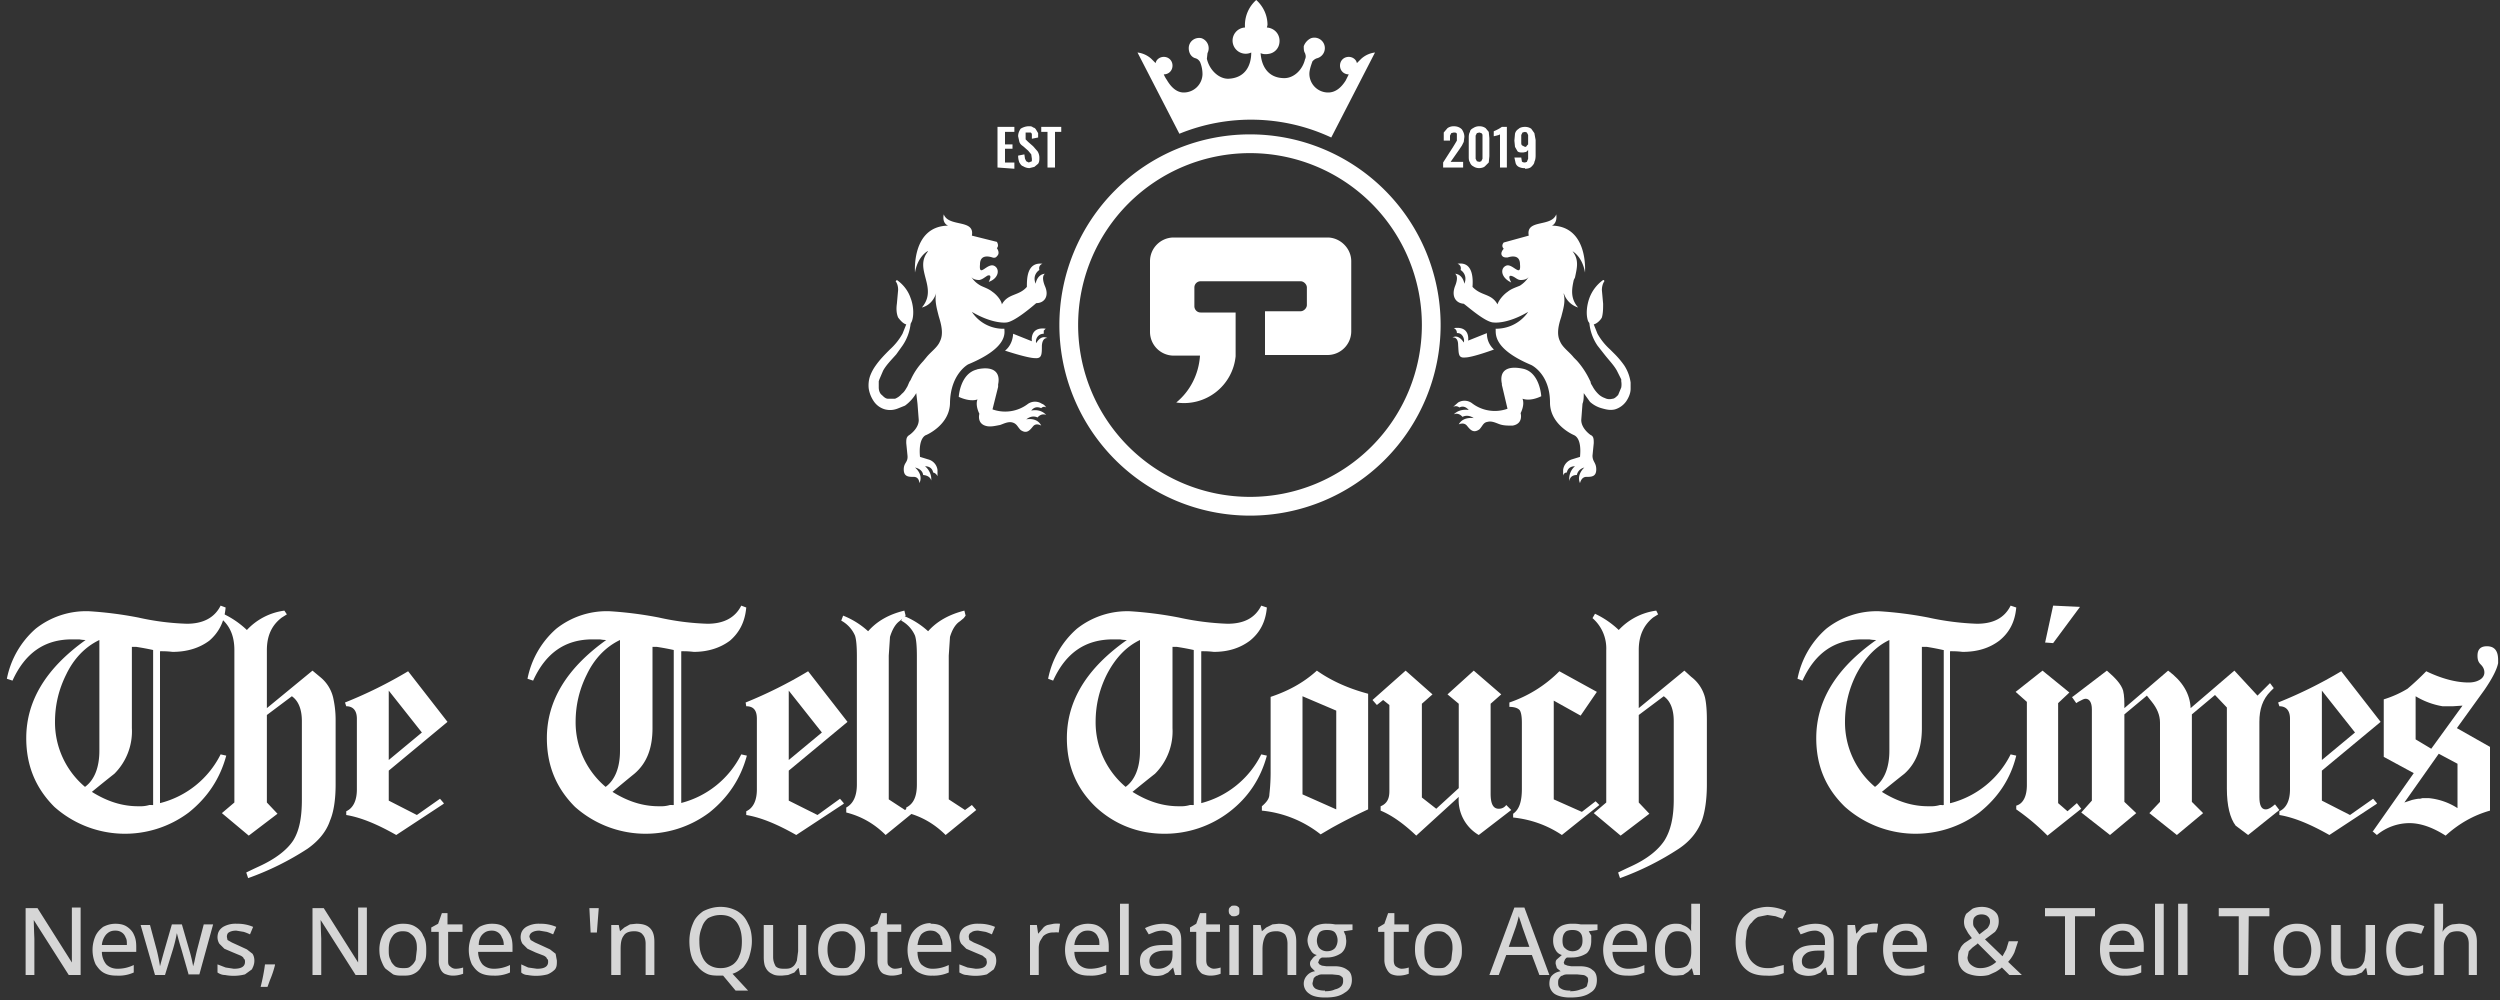 <svg xmlns="http://www.w3.org/2000/svg" viewBox="0 0 400 160">
  <rect x="0" y="0" width="400" height="160" fill="#333333" stroke="none"/>
  <g fill="#FFF" fill-rule="evenodd">
    <path fill-rule="nonzero" d="M200 21.5a30.5 30.5 0 1 1 0 61 30.5 30.5 0 0 1 0-61Zm0 3a27.5 27.5 0 1 0 0 55 27.5 27.5 0 0 0 0-55Z"/>
    <path d="M151 34.3c.8 2.1 5 .7 4.5 3.4l4 1s.4.6 0 1c0 0 .6.8 0 1.3-.1.2-.4.3-.7.2-.6-.2-2-.5-2 1.1-.2 2.2 1.1-.2 2.2.2 1 .4.9 2-.8 2.6 0 0 .7-1.3-.2-1-.5.3-.8.6-1.3.7-.5 0-1-.1-1.3-.5.4.6.8 1 1.5 1.4.6.3 1.3.5 1.9 1 .6.4 1.4 1.3 1.5 2 1-1.8 2.7-1.3 4-2.8 0-1.3 0-4 2.5-3.7 0 0-.7.2-.5 1 0 0-1.2.7-.6 2.2 0 0 .2-1.5 1.5-1.6 0 0-.7.3 0 2 .7 1.6-.1 2.7-1.4 2.7-.7.6-3.5 3-4.8 3.1 0 0-2.1.3-5.5-1.7a6 6 0 0 0 5.2 2.7c0 .6.7 3-5.8 5.7 0 0-2.8 1.5-2.9 6.1 0 3.6-3.8 5.2-3.8 5.2s-1.3.3-1 3.5l1.3.4a2 2 0 0 1 1.5 1.7v1s-.2-.5-.7-.6c0 0-.1-1-1.3-1 0 0 1.1.8 1 2.3 0 0-.1-.8-1.3-.9 0 0 0-.9-1.3-1.2 0 0 1.4 1.1.7 2.5 0 0 0-1-.9-1-.8 0-1.6 0-1.6-1.2 0-1.1.7-1.1.6-2.2l-.2-2c0-.6 0-1 .5-1.3 0 0 1.5-1 1.5-2.4l-.2-2.6-.2-1.7a6.5 6.5 0 0 1-1.8 2l-1 .4c-.7.3-1.4.4-2.2.2a3.2 3.2 0 0 1-1.8-1.3 5 5 0 0 1-.8-2 4.6 4.6 0 0 1 .2-2 7 7 0 0 1 .9-1.7c.7-1 1.5-1.8 2.3-2.6a10 10 0 0 0 2-2.5l.6-1.5c-.5-.1-1-.7-1.3-1.1-.3-.7-.3-1.5-.2-2.2l.2-2.2c0-.5-.1-1-.4-1.4l.2-.2c1 .7 1.8 1.7 2.2 2.9.4 1 .6 2.6.2 3.7l-.2.4a7.7 7.7 0 0 1-1.3 3.5l-1 1.4c-.8.9-1.6 1.7-2.1 2.6l-.6 1.4-.1.3v1c0 .5.2 1 .5 1.2.3.3.6.6 1 .6h1.1a2.8 2.8 0 0 0 1.1-.8c.4-.3.6-.7.9-1.2l.3-.7.2-.3a10.6 10.6 0 0 1 2-3l.5-.6c.7-.9 1.8-1.6 2.2-2.6.6-1.2.2-2.7-.2-4-.3-1.2-.7-2.5-.4-3.8-.1.5-.7 2-2.3 2.4 2.7-3.2-1.4-6.1 1-9h-.1c-.2.1-1.6 1-2 3.4 0 0-.6-7.4 5.3-7.5 0 0-1-.3-.7-1.8Zm5.3 24.8c2.7-.6 3.8.5 3.4 2.4v.4l-.1.4-.8 3.2a6 6 0 0 0 5.7-.9 2 2 0 0 1 2.2 0c.3.1.5.3.7.6 0 0-.4-.3-.8.1-.3-.1-1-.4-1.6.4 0 0 1.4-.4 2.4.7 0 0-.7-.4-1.4.4 0 0-.8-.5-1.8.3 0 0 1.7-.4 2.4 1 0 0-.8-.5-1.3.1s-1 1.3-2 .6c-.5-.5-.6-1-1.3-1.2-.7-.2-1.4.2-2 .4-.6.1-1.3.3-2 .2-1.8-.3-1.3-2-1.3-2s-.7-1.3-.3-2.3c0 0-1 .5-3-.4 0 0 .2-3.8 3-4.4Zm11-6.5-.3.3v.5c-1 0-1.4 1-1.2 1.5 0 0 .7-1.4 1.8-.8 0 0-.8-.2-.9 1.2 0 1.4 0 2.1-1.1 2-1.2 0-4.8-1.2-4.8-1.2s1.2-.8 1.3-2.7l3 1.2s-.4-2.4 2.3-2ZM249 34.3c.2 1.5-.7 1.8-.7 1.8 5.9.1 5.3 7.5 5.3 7.5-.4-2.4-1.8-3.3-2-3.4 1.1 1.4.7 2.7.4 4.2l-.2.4c-.3 1.4-.6 2.9.7 4.4a3.5 3.5 0 0 1-2.3-2.3v.2c.3 1.2-.1 2.4-.4 3.6-.4 1.2-.8 2.7-.2 3.9.4 1 1.5 1.7 2.2 2.6l.5.5a13 13 0 0 1 2 3l.2.4c0 .3.2.5.3.7a5 5 0 0 0 1.1 1.4 3 3 0 0 0 .9.5c.4.2.8.2 1.2.1.3 0 .6-.3.9-.6l.5-1.2a3 3 0 0 0 0-1v-.3l-.7-1.4c-.5-.9-1.3-1.7-2-2.6l-1.1-1.4a7.7 7.7 0 0 1-1.3-3.6l-.2-.3c-.4-1.1-.2-2.6.2-3.7a6.2 6.2 0 0 1 2.2-2.9s.2 0 .2.2c-.3.4-.4 1-.4 1.4l.2 2.2c0 .7 0 1.5-.2 2.2-.2.4-.8 1-1.3 1.1l.6 1.5a10 10 0 0 0 2 2.5l.6.6a14 14 0 0 1 1.7 2 6.7 6.7 0 0 1 1 2.7v1c0 .7-.3 1.4-.7 2a3.4 3.4 0 0 1-1.8 1.3c-.8.2-1.5 0-2.2-.2a4.6 4.6 0 0 1-1.8-1l-1-1.4c0 .6 0 1.2-.2 1.7l-.2 2.6c0 1.4 1.5 2.4 1.5 2.4.5.2.5.7.5 1.3l-.2 2c0 1 .6 1.1.6 2.2 0 1.2-.8 1.2-1.6 1.2s-1 1-1 1c-.6-1.4.7-2.5.7-2.5-1.1.3-1.2 1.2-1.2 1.2-1.2 0-1.2 1-1.2 1-.2-1.6.9-2.4.9-2.4-1.2 0-1.3 1-1.3 1-.5 0-.6.5-.6.5v-.9a2 2 0 0 1 1.4-1.7l1.3-.4c.3-3-.8-3.4-1-3.5 0 0-3.8-1.6-3.8-5.2 0-4.6-3-6-3-6-6.4-2.7-5.6-5.2-5.7-5.8 3.6 0 5.2-2.7 5.2-2.7-3.4 2-5.5 1.7-5.5 1.7-1.3 0-4.1-2.5-4.8-3-1.3-.1-2-1.2-1.4-2.8.7-1.7 0-2 0-2 1.3.1 1.5 1.6 1.5 1.6.6-1.5-.6-2.2-.6-2.2.2-.8-.5-1-.5-1 2.5-.4 2.5 2.4 2.4 3.7 1.4 1.5 3 1 4 2.8.2-.7 1-1.6 1.6-2 .6-.5 1.3-.7 2-1 .6-.4 1-.8 1.4-1.4-.3.4-.8.5-1.3.5s-.8-.4-1.3-.6c-1-.4-.2 1-.2 1-1.7-.8-1.8-2.3-.8-2.7 1-.4 2.4 2 2.2-.2 0-1.6-1.4-1.3-2-1.1-.3 0-.6 0-.8-.2-.5-.5.2-1.2.2-1.2-.5-.5 0-1 0-1l4-1.1c-.5-2.7 3.6-1.3 4.4-3.4ZM243.7 59c2.7.6 2.9 4.4 2.9 4.4-1.9.9-2.9.4-3 .4.4 1-.3 2.3-.3 2.3s.5 1.7-1.3 2c-.7 0-1.4 0-2-.2-.6-.2-1.3-.6-2-.4-.7.1-.8.7-1.3 1.2-1 .7-1.5 0-2-.6s-1.3-.2-1.3-.2c.7-1.3 2.4-1 2.4-1-1-.7-1.8-.2-1.8-.2-.7-.8-1.4-.4-1.4-.4 1-1 2.4-.7 2.4-.7-.7-.8-1.3-.5-1.5-.4-.5-.4-1-.1-1-.1l.8-.7a2 2 0 0 1 2.2.1 6 6 0 0 0 5.7.9l-.8-3.4-.1-.4v-.2c-.4-1.9.6-3 3.4-2.4Zm-8.8-4.5 3-1.2c0 1.5.8 2.3 1.1 2.6h.1s-3.5 1.3-4.7 1.3c-1.1.1-1-.6-1.1-2 0-1.4-.9-1.2-.9-1.2 1-.6 1.8.8 1.8.8.2-.5-.2-1.6-1.1-1.5a.8.8 0 0 0-.5-.8c2.7-.4 2.3 2 2.3 2Z"/>
    <path fill-rule="nonzero" d="M197.7 57a8.3 8.3 0 0 1-9.5 7.4c2.2-1.8 3.6-4.5 3.8-7.5h-4.2a3.8 3.8 0 0 1-3.8-3.8V41.8c0-2.1 1.7-3.8 3.8-3.8h24.6c2 0 3.8 1.7 3.8 3.8V53c0 2.1-1.7 3.8-3.8 3.8h-10v-7h5.7c.5 0 1-.5 1-1V46c0-.5-.5-1-1-1h-16a1 1 0 0 0-1 1v3c0 .5.4 1 1 1h5.6v7Z"/>
    <path d="m213 22 7-13.6a4 4 0 0 0-2.2 1l-.7.7c-.1-.6-.7-1-1.3-1-.8 0-1.4.6-1.4 1.4 0 .8.6 1.4 1.4 1.4l-.5 1c-.7 1.1-1.6 1.9-2.8 1.9a3 3 0 0 1-3-3c0-.5.2-1.2.5-2 .2-.2.4-.4.8-.5a1.6 1.6 0 0 0-1-3.2c-.5.2-1 .7-1.2 1.3 0 .4 0 .8.2 1.1.1.3.2.6 0 1-.4 1.7-1.8 3-3.3 3-2.8 0-3.7-2.2-3.8-4 .4.2.9.2 1.4.1a2 2 0 0 0 1.6-1.7c.2-1.3-.7-2.4-2-2.5l.1-.4c0-1.6-.7-3-1.8-4a5.4 5.4 0 0 0-1.8 4.4 2.1 2.1 0 1 0 1 4c0 2-.9 4.1-3.7 4.2-1.5 0-3-1.4-3.4-3.2l.1-.9a1.7 1.7 0 0 0-1-2.4c-1.1-.2-2 .6-2 1.6 0 .8.4 1.4 1 1.6.4.1.6.3.8.6.3.7.4 1.4.4 2a3 3 0 0 1-3 2.9c-1.1 0-2-.8-2.7-2a5 5 0 0 1-.5-.9c.8 0 1.4-.6 1.4-1.4 0-.8-.6-1.4-1.4-1.4-.6 0-1.2.4-1.3 1l-.7-.7a4 4 0 0 0-2.2-1l6.7 13a30.3 30.3 0 0 1 24.3.6"/>
    <path fill-rule="nonzero" d="M159.6 26.8v-6.5h2.7v.8h-1.5v2h1.2v.7h-1.2V26h1.5v1zm5.1.1a2 2 0 0 1-1-.3c-.3-.1-.4-.3-.6-.6a3 3 0 0 1-.2-1.1l1-.2.1.7.2.4.4.2.5-.2v-.4l-.1-.7-.5-.6-.8-.7c-.3-.2-.5-.4-.6-.7l-.2-.9c0-.5.2-.9.4-1.2.3-.2.8-.4 1.3-.4.3 0 .5 0 .7.2.2 0 .4.2.5.4l.3.5v.7l-1 .2v-.6c0-.1 0-.3-.2-.4h-.8v1.1l.4.4.8.7.7.8c.2.3.3.7.3 1 0 .4 0 .7-.2 1l-.6.5-.8.2Zm2.9-.1v-5.7h-1v-.8h3.2v.8h-1v5.7zm63.3 0V26l1.6-2.5a37.3 37.3 0 0 0 .6-1v-1.1c-.1-.2-.3-.2-.5-.2l-.4.1-.2.4v.8h-1v-1.3l.6-.7c.3-.2.6-.3 1-.3.6 0 1 .2 1.3.5.2.3.4.7.4 1.2l-.1.8-.3.6-.4.6-1.4 2h2v.9H231Zm5.8.1c-.4 0-.7-.1-1-.3a1 1 0 0 1-.5-.6c-.2-.3-.2-.6-.2-1v-2.9c0-.3 0-.7.2-1 0-.3.3-.5.5-.6.3-.2.6-.3 1-.3s.7.1 1 .3l.5.6.1 1V25l-.1 1-.6.6c-.2.2-.6.3-1 .3Zm0-1 .3-.1.2-.4v-3.7c0-.1 0-.3-.2-.4l-.3-.1-.4.1-.2.4v3.7l.2.4.4.1Zm3.3.9v-5.3l-.2.1a9.1 9.1 0 0 1-.8.2V21a6.7 6.7 0 0 0 1-.5l.3-.2h.8v6.5h-1Zm4 .1a2 2 0 0 1-1-.2 1 1 0 0 1-.5-.6l-.2-.9h1.1l.1.6c0 .1.2.2.5.2l.3-.1.2-.5V24l-.3.3-.5.1c-.4 0-.7 0-.9-.2l-.4-.7-.1-1 .1-1.1c.1-.4.3-.6.6-.8.2-.2.6-.3 1-.3s.7.1 1 .3l.5.7.2 1.1v2.3c0 .4 0 .8-.2 1.2 0 .3-.3.6-.5.8-.2.2-.6.3-1 .3Zm0-3.4c.1 0 .2 0 .3-.2l.2-.2v-1.5l-.2-.4-.3-.1-.4.1-.2.4v1.2c0 .2 0 .4.2.5l.4.2Z"/>
    <g fill-rule="nonzero">
      <path d="M25.6 128.5v-24.3a14.4 14.4 0 0 1 2 .1c2.3 0 4.3-.6 5.9-1.8 1.5-1.3 2.4-3 2.6-5.3l-.8-.3c-1 2-2.9 2.9-5.4 2.9a41 41 0 0 1-7.8-1 61.2 61.2 0 0 0-7.8-1 13 13 0 0 0-8.6 2.8 14.3 14.3 0 0 0-4.6 8l.9.3c2-4.4 5.1-6.6 9.5-6.6h1.2a5.2 5.2 0 0 0 1 .1c-6.3 4.5-9.5 9.7-9.5 15.7 0 4.4 1.5 8 4.5 11a17 17 0 0 0 21.5.9c3-2.4 5-5.4 6-9.1l-.9-.2a14.9 14.9 0 0 1-9.7 7.8ZM24.5 104v24.8a1 1 0 0 1-.3 0h-.3a5 5 0 0 1-1.2.2h-.6c-2.6 0-5-.8-7.4-2.3a211.1 211.1 0 0 1 3.6-2.9 9.6 9.6 0 0 0 2.8-7.3v-13h.7a43.3 43.3 0 0 1 2.7.5Zm-8.6-1.6v17.7c0 2.7-.8 4.7-2.3 5.8a13.5 13.5 0 0 1-4.8-10.4c0-2.7.6-5.2 1.8-7.6 1.2-2.5 3-4.4 5.3-5.5Z"/>
      <path d="m39.8 133.7 4.6-3.5-1.7-1.8v-14l4-3c1 .7 1.6 2 1.6 4v12.5c0 2.9-.4 5-1.4 6.6-1 1.5-2.8 2.9-5.4 4.1a77.4 77.4 0 0 0-2.1 1l.3.9a45 45 0 0 0 9.5-4.7c1.7-1.2 3-2.7 3.6-4.5.6-1.4.9-3.4.9-5.8v-10.3c0-1.5-.2-2.7-.4-3.6a6 6 0 0 0-2.1-3.3l-1.2-1-7.3 6V104c0-2.3.8-4 2.4-5.2l.8-.5-.4-.6a10 10 0 0 0-6 3.1 14.3 14.3 0 0 0-3.8-2.6l-.4.7c1.5 1.2 2.2 2.9 2.2 5.1v24.4l-2 1.7 4.3 3.6Zm31.2-5.2-.6-.7-3.7 2.6-4.5-2.3v-4.8l9.4-7.8-6.3-8.1a71.1 71.1 0 0 1-10.1 5l.2.6c1.1 0 1.7.7 1.7 2v11.3c0 1.8-.6 3-1.7 3.5v.6c2.4.4 5 1.5 8 3.2l7.6-5Zm-8.8-7v-11l5.3 6.7-5.3 4.4Zm46.8 7v-24.3a14.4 14.4 0 0 1 2 .1c2.2 0 4.2-.6 5.8-1.8 1.5-1.3 2.4-3 2.6-5.3l-.8-.3c-1 2-2.9 2.9-5.4 2.9a41 41 0 0 1-7.8-1 61.2 61.2 0 0 0-7.8-1 13 13 0 0 0-8.6 2.8 14.3 14.3 0 0 0-4.6 8l.9.3c2-4.4 5.1-6.6 9.5-6.6H96a5.2 5.2 0 0 0 1 .1c-6.3 4.5-9.5 9.7-9.5 15.7 0 4.4 1.5 8 4.5 11a17 17 0 0 0 21.5.9c3-2.4 5-5.4 6-9.1l-.9-.2a14.9 14.9 0 0 1-9.7 7.8Zm-1.2-24.5v24.8a1 1 0 0 1-.3 0h-.3a5 5 0 0 1-1.2.2h-.6c-2.6 0-5-.8-7.4-2.3a211.1 211.1 0 0 1 3.5-2.9c2-1.7 2.9-4.1 2.9-7.3v-13h.7a43.3 43.3 0 0 1 2.7.5Zm-8.6-1.6v17.7c0 2.7-.8 4.7-2.3 5.8a13.5 13.5 0 0 1-4.8-10.4c0-2.7.6-5.2 1.8-7.6 1.2-2.5 3-4.4 5.3-5.5Z"/>
      <path d="m135 128.5-.6-.7-3.6 2.6-4.6-2.3v-4.8l9.4-7.8-6.3-8.1a71.1 71.1 0 0 1-10 5l.1.6c1.2 0 1.7.7 1.7 2v11.3c0 1.8-.6 3-1.7 3.5v.6c2.4.4 5 1.5 8 3.2l7.6-5Zm-8.8-7v-11l5.3 6.7-5.3 4.4Z"/>
      <path d="m146.6 129.6-.7-.8-1.1.8-2.6-1.7v-23l.2-3c.3-1 .8-2 1.5-2.5l.6-.5.4-.4-.2-.8c-2.5.6-4.4 1.7-5.8 3.3a13 13 0 0 0-4-2.5l-.3.8a5 5 0 0 1 2.2 2.4c.2.6.3 1.7.3 3.3v20.5c0 1.9-.6 3.1-1.7 3.7v.8c2.4.6 4.5 1.8 6.3 3.6l4.9-4Z"/>
      <path d="m156.2 129.6-.7-.8-1.1.8-2.6-1.7v-23l.2-3c.3-1 .8-2 1.6-2.5l.6-.5.3-.4-.2-.8c-2.4.6-4.4 1.7-5.8 3.3a13 13 0 0 0-4-2.5l-.3.8a5 5 0 0 1 2.2 2.4c.2.6.3 1.7.3 3.3v20.5c0 1.9-.5 3.1-1.7 3.7v.8c2.4.6 4.5 1.8 6.3 3.6l4.9-4Zm36-1.1v-24.3a14.4 14.4 0 0 1 2 .1c2.3 0 4.2-.6 5.8-1.8 1.6-1.3 2.5-3 2.7-5.3l-.9-.3c-1 2-2.8 2.9-5.4 2.9a43 43 0 0 1-7.8-1 61.2 61.2 0 0 0-7.8-1 13 13 0 0 0-8.5 2.8 14.3 14.3 0 0 0-4.6 8l.8.3c2-4.4 5.1-6.6 9.6-6.6h1.1a5.2 5.2 0 0 0 1.1.1c-6.4 4.5-9.6 9.7-9.6 15.7 0 4.4 1.5 8 4.6 11 3 2.8 6.8 4.3 11 4.3a17 17 0 0 0 10.4-3.5c3-2.3 5-5.3 6-9l-.9-.2a14.9 14.9 0 0 1-9.6 7.8ZM191 104v24.8a1 1 0 0 1-.3 0h-.3a5 5 0 0 1-1.2.2h-.6c-2.6 0-5-.8-7.4-2.3a211.1 211.1 0 0 1 3.6-2.9 9.6 9.6 0 0 0 2.8-7.3v-13h.7a43.3 43.3 0 0 1 2.7.5Zm-8.6-1.6v17.7c0 2.7-.8 4.7-2.3 5.8a13.5 13.5 0 0 1-4.8-10.4c0-2.7.6-5.2 1.8-7.6 1.3-2.5 3-4.4 5.3-5.5Z"/>
      <path d="M218.9 129.6V111c-3-.8-5.8-2-8.2-3.7-2.2 2-4.7 3.3-7.4 4.2v11.8a31.1 31.1 0 0 1-.2 3.8c0 .7-.5 1.3-1.2 1.9v.7a18 18 0 0 1 9.4 3.8l1.7-1a90.1 90.1 0 0 1 5.9-3Zm-10.5-18.2 5.4 2.3v15.8l-5.4-2.4v-15.7Zm11.2.6.7.8 1-.8 1 .8v13.8c0 1.2-.4 2-1.4 2.4v.7c1.7.7 3.6 2 5.7 4l6.8-6.2a6.5 6.5 0 0 0 3.2 6.1l5.2-4-.8-.8c-.3.4-.7.6-1.2.6-.9 0-1.3-.8-1.3-2.4v-14.4l1.7-1.5-4.4-3.8-4.2 3.8 1.8 1.5v13.5l-3.6 3.3-2.3-1.8v-15l1.7-1.5-4.3-3.8-5.3 4.7Zm36.3 16.8-.6-.6-2.2 1.7-4.5-2v-15.8l4.3 2.4 2.6-3.8-6-3.3a20.6 20.6 0 0 1-8 5v.7c1 0 1.5.3 1.7.6.2.4.3 1 .3 2v10.5c0 2-.4 3.3-1.4 4v.6c2.8.3 5.4 1.2 7.8 2.8l6-4.8Z"/>
      <path d="m259.3 133.7 4.6-3.5-1.7-1.8v-14l4-3c1 .7 1.6 2 1.6 4v12.5c0 2.9-.5 5-1.5 6.6-1 1.5-2.7 2.9-5.3 4.1a77.4 77.4 0 0 0-2.1 1l.3.9a45 45 0 0 0 9.4-4.7c1.8-1.2 3-2.7 3.7-4.5.5-1.4.8-3.4.8-5.8v-10.3c0-1.5-.1-2.7-.3-3.6a6 6 0 0 0-2.2-3.3l-1.1-1-7.3 6V104c0-2.3.8-4 2.3-5.2l.8-.5-.3-.6a10 10 0 0 0-6 3.1 14.3 14.3 0 0 0-3.8-2.6l-.4.7a6.4 6.4 0 0 1 2.2 5.1v24.4l-2 1.7 4.3 3.6Zm52.7-5.2v-24.3a14.4 14.4 0 0 1 2 .1c2.4 0 4.3-.6 5.9-1.8 1.6-1.3 2.5-3 2.7-5.3l-.9-.3c-1 2-2.8 2.9-5.4 2.9a43 43 0 0 1-7.8-1 61.2 61.2 0 0 0-7.8-1 13 13 0 0 0-8.5 2.8 14.3 14.3 0 0 0-4.6 8l.8.3c2-4.4 5.1-6.6 9.6-6.6h1.1a5.2 5.2 0 0 0 1.1.1c-6.4 4.5-9.6 9.7-9.6 15.7 0 4.4 1.5 8 4.6 11a17 17 0 0 0 21.5.9c3-2.4 5-5.4 5.9-9.1l-.9-.2a14.9 14.9 0 0 1-9.6 7.8Zm-1-24.5v24.8a1 1 0 0 1-.4 0h-.2a5 5 0 0 1-1.2.2h-.7c-2.6 0-5-.8-7.4-2.3a211.1 211.1 0 0 1 3.6-2.9c1.9-1.7 2.8-4.1 2.8-7.3v-13h.8a43.3 43.3 0 0 1 2.6.5Zm-8.7-1.6v17.7c0 2.7-.8 4.7-2.3 5.8a13.5 13.5 0 0 1-4.8-10.4c0-2.7.6-5.2 1.8-7.6 1.3-2.5 3-4.4 5.3-5.5Z"/>
      <path d="m333 129.4-.7-.9-1.5 1.3-1.5-1.3v-16l1.8-1.7-4.3-3.5-4.3 3.4 1.8 1.6v13.3c0 1.8-.6 3-1.7 3.3v.6a36 36 0 0 1 5 4.2l5.4-4.3Zm-5.8-26.6 1.3.1 4.3-5.8-4.3-.2-1.3 6Z"/>
      <path d="m331.5 111.5.7 1 .3-.2.2-.1c.4-.2.7-.4 1-.4.6 0 1 .6 1 1.7v14.6L333 130l4.6 3.6 4.2-3.5-1.9-1.8v-14l3.6-3 .4.5.4.5c.8 1 1.3 2.1 1.3 3.3v12.7l-1.7 1.8 4.4 3.5 4.2-3.5-1.8-1.8v-14l3.7-3.1 1.9 2v13c0 2.7.5 4.7 1.4 5.9l2 1.5 5-4-.7-.9c-.6.5-1 .8-1.5.8-.7 0-1-.7-1-2v-12c0-2 .5-3.6 1.8-4.9l.5-.5-.6-.8-2 2-3.7-4-7 6c-.1-2.3-1.3-4.3-3.6-6l-7 6c0-1 0-2-.2-2.8-.3-1-1.2-2-2.6-3.2l-5.5 4.2Z"/>
      <path d="m380.3 128.5-.6-.7-3.7 2.6-4.5-2.3v-4.8l9.4-7.8-6.3-8.1a71.1 71.1 0 0 1-10.1 5l.2.6c1.1 0 1.7.7 1.7 2v11.3c0 1.8-.6 3-1.7 3.5v.6c2.4.4 5 1.5 8 3.2l7.6-5Zm-8.8-7v-11l5.3 6.7-5.3 4.4Z"/>
      <path d="m379.6 133 .7.6a8.2 8.2 0 0 1 5.2-1.9c1.7 0 3.6.6 5.8 2 2.2-2 4.6-3.3 7.1-4v-10.2l-5.3-3 4.4-6.1c1.3-1.9 2-3.3 2.2-4.3v-.5c0-1.5-.6-2.2-1.8-2.2-1 0-1.5.5-1.5 1.5 0 .6.1 1 .5 1.4.4.4.6.8.6 1.3s-.3 1-1 1.3c-.4.2-1 .3-1.5.3-2 0-4.3-.6-6.8-1.8a43.6 43.6 0 0 1-3 2.8c-1 .6-2.2 1.2-3.8 1.7v9.2l4.8 2.6-6.6 9.4Zm13.6-10.8v7.1a10.3 10.3 0 0 0-4.6-1.6h-1l-.4.1h-.3a10.2 10.2 0 0 0-1 .2l-1.2.4 5.5-7.8 3 1.6Zm-6.7-3.9v-6.9a12.2 12.2 0 0 0 4.3 1.6h1.7l1.5-.1-5 6.9-2.5-1.5Z"/>
    </g>
    <path fill-opacity=".8" fill-rule="nonzero" d="M12.8 156H11l-5.6-8.8a135.9 135.9 0 0 0 .1 3v5.8H4.1v-10.7H6l5.5 8.7a1178.3 1178.3 0 0 0 0-2.8v-6h1.4V156Zm5.6-8.2c.7 0 1.3.1 1.8.4.5.3 1 .8 1.2 1.3.3.6.4 1.2.4 2v.8h-5.5c0 .8.3 1.5.7 2 .4.4 1 .7 1.8.7a5.8 5.8 0 0 0 2.6-.6v1.2a5.8 5.8 0 0 1-2.7.5c-.8 0-1.4-.1-2-.4-.6-.3-1-.8-1.4-1.4a5.6 5.6 0 0 1 0-4.6c.3-.6.7-1 1.2-1.4.6-.3 1.2-.5 2-.5Zm0 1.1c-.6 0-1 .2-1.4.6a3 3 0 0 0-.7 1.7h4c0-.5 0-.9-.2-1.2-.1-.3-.3-.6-.6-.8-.3-.2-.6-.3-1-.3Zm11.8 7.1-1.2-4.2a43.9 43.9 0 0 1-.7-2.5 24.1 24.1 0 0 1-.6 2.5l-1.3 4.2h-1.6l-2.3-8H24l1.1 4.1a29.2 29.2 0 0 1 .5 2.5 205.8 205.8 0 0 1 .6-2.2l1.3-4.5h1.6l1.3 4.5a21 21 0 0 1 .5 2.2l.2-.7a55.1 55.1 0 0 1 .4-1.8l1.1-4.2h1.5l-2.2 8h-1.7Zm10.5-2.3c0 .6-.2 1-.4 1.4l-1.1.8a7.3 7.3 0 0 1-3.2.1c-.5 0-.9-.2-1.2-.4v-1.3l1.3.5 1.3.2c.7 0 1.1-.1 1.4-.3.3-.2.4-.5.4-.8 0-.2 0-.4-.2-.5 0-.2-.3-.4-.5-.5l-1.2-.5-1.4-.6-.8-.8a2 2 0 0 1-.3-1c0-.8.3-1.3.9-1.7a4 4 0 0 1 2.2-.5 6.3 6.3 0 0 1 2.6.5l-.5 1.2a8 8 0 0 0-1-.4l-1.2-.2c-.5 0-.9.1-1.2.3-.2.1-.3.4-.3.7l.1.5.7.4 1.1.5 1.3.6.9.7c.2.3.3.7.3 1.1Zm3.3.6v.1a15.3 15.3 0 0 1-.8 2.4l-.4 1.1h-1.1a31 31 0 0 0 .7-3.6H44Zm14.7 1.7h-1.8l-5.6-8.8a135.9 135.9 0 0 0 .1 3v5.8H50v-10.7h1.8l5.5 8.7a1178.4 1178.4 0 0 0 0-2.8v-6h1.4V156Zm9.5-4c0 .6 0 1.2-.2 1.7l-.8 1.3c-.3.4-.7.7-1.2.9-.5.2-1 .2-1.6.2-.5 0-1 0-1.5-.2l-1.2-.9c-.3-.3-.5-.8-.7-1.3-.2-.5-.3-1-.3-1.8s.2-1.6.5-2.2a3 3 0 0 1 1.3-1.4 4 4 0 0 1 2-.5c.7 0 1.4.1 2 .5.5.3 1 .8 1.2 1.4.4.6.5 1.4.5 2.2Zm-6 0c0 .6 0 1.1.3 1.6.1.4.4.7.7 1 .3.2.7.3 1.3.3.5 0 .9 0 1.2-.3.4-.3.6-.6.8-1l.2-1.7c0-.6 0-1-.2-1.5a2 2 0 0 0-.8-1c-.3-.3-.7-.4-1.3-.4-.7 0-1.3.3-1.6.8-.4.5-.6 1.2-.6 2.1Zm10.7 3a3.8 3.8 0 0 0 1.2-.2v1a4.6 4.6 0 0 1-1.5.3 3 3 0 0 1-1.2-.2c-.4-.1-.7-.4-.9-.8a3 3 0 0 1-.3-1.5v-4.5H69v-.7l1.1-.6.6-1.7h.9v1.8H74v1.2h-2.3v4.5c0 .5 0 .8.3 1 .2.2.5.4.9.4Zm5.8-7.2c.7 0 1.3.1 1.8.4.5.3.8.8 1.1 1.3.3.6.4 1.2.4 2v.8h-5.5c0 .8.3 1.5.7 2 .4.4 1 .7 1.8.7a5.8 5.8 0 0 0 2.6-.6v1.2a5.8 5.8 0 0 1-2.6.5c-.8 0-1.5-.1-2.1-.4-.6-.3-1-.8-1.4-1.4a5.6 5.6 0 0 1 0-4.6c.3-.6.7-1 1.2-1.4.6-.3 1.2-.5 2-.5Zm0 1.1c-.7 0-1.1.2-1.5.6-.4.4-.6 1-.6 1.7h4c0-.5-.1-.9-.3-1.2-.1-.3-.3-.6-.6-.8-.3-.2-.6-.3-1-.3Zm10.4 4.8c0 .6 0 1-.3 1.4-.3.3-.7.6-1.2.8a7.3 7.3 0 0 1-3.2.1c-.4 0-.8-.2-1-.4v-1.3l1.1.5 1.4.2c.7 0 1.1-.1 1.4-.3.3-.2.4-.5.4-.8 0-.2 0-.4-.2-.5 0-.2-.3-.4-.5-.5l-1.3-.5-1.3-.6-.8-.8a2 2 0 0 1-.3-1c0-.8.3-1.3.9-1.7a4 4 0 0 1 2.2-.5 6.3 6.3 0 0 1 2.6.5l-.5 1.2a8 8 0 0 0-1-.4l-1.2-.2c-.5 0-.9.1-1.2.3-.2.1-.4.4-.4.7l.2.5.7.4 1.1.5 1.3.6.9.7.2 1.1Zm6.7-8.4-.3 3.9h-1l-.2-3.9zm6 2.5c1 0 1.7.2 2.2.7.5.5.7 1.2.7 2.2v5.3h-1.4v-5c0-.7-.2-1.2-.5-1.5-.2-.3-.7-.5-1.3-.5-.8 0-1.4.2-1.7.7-.4.5-.5 1.2-.5 2.2v4.1h-1.5v-8H99l.2 1 .7-.6.9-.5 1-.1Zm18.5 2.8c0 .9-.2 1.7-.4 2.4s-.6 1.3-1 1.8c-.5.4-1 .8-1.7 1l2.5 2.7h-2l-2-2.4h-.4c-.8 0-1.6 0-2.2-.3a4 4 0 0 1-1.5-1.2c-.5-.5-.8-1-1-1.7-.2-.7-.3-1.5-.3-2.3 0-1 .2-2 .6-2.9.3-.8.9-1.4 1.6-1.9.8-.4 1.7-.7 2.8-.7 1.1 0 2 .3 2.7.7.8.5 1.3 1.1 1.7 2 .4.7.6 1.7.6 2.8Zm-8.4 0c0 .9.1 1.7.4 2.3a3 3 0 0 0 1 1.4c.6.4 1.2.6 2 .6s1.4-.2 2-.6a3 3 0 0 0 1-1.4c.3-.6.4-1.4.4-2.3 0-1.3-.3-2.3-.8-3-.6-.8-1.4-1.2-2.6-1.2-.8 0-1.4.2-2 .5a3 3 0 0 0-1 1.5 5 5 0 0 0-.4 2.2ZM129 148v8h-1l-.2-1.1h-.1l-.6.7-1 .4-1 .1c-.6 0-1.1 0-1.6-.3a2 2 0 0 1-1-1c-.2-.3-.3-1-.3-1.6V148h1.5v5.1c0 .7.2 1.1.4 1.5.3.3.7.4 1.3.4.6 0 1 0 1.4-.3.3-.2.5-.5.7-1l.2-1.5V148h1.5Zm9.4 4c0 .6 0 1.2-.2 1.7l-.8 1.3c-.3.4-.7.7-1.2.9-.4.2-1 .2-1.6.2-.5 0-1 0-1.5-.2-.4-.2-.8-.5-1.1-.9-.4-.3-.6-.8-.8-1.3-.2-.5-.3-1-.3-1.8s.2-1.6.5-2.2a3 3 0 0 1 1.3-1.4 4 4 0 0 1 2-.5 3.5 3.5 0 0 1 3.3 1.9c.3.6.4 1.4.4 2.2Zm-6 0c0 .6.1 1.1.3 1.6.1.4.4.7.7 1 .3.2.8.3 1.3.3s1 0 1.2-.3c.4-.3.6-.6.8-1l.2-1.7c0-.6 0-1-.2-1.5a2 2 0 0 0-.8-1c-.3-.3-.7-.4-1.2-.4-.8 0-1.4.3-1.7.8-.4.5-.6 1.2-.6 2.1Zm10.6 3a3.8 3.8 0 0 0 1.3-.2v1a4.6 4.6 0 0 1-1.5.3 3 3 0 0 1-1.2-.2c-.4-.1-.7-.4-.9-.8a3 3 0 0 1-.3-1.5v-4.5h-1.1v-.7l1.1-.6.6-1.7h.9v1.8h2.3v1.2H142v4.5c0 .5 0 .8.3 1 .2.2.5.4.9.4Zm5.9-7.2c.7 0 1.3.1 1.8.4.5.3.9.8 1.1 1.3.3.6.4 1.2.4 2v.8h-5.4c0 .8.2 1.5.6 2 .5.4 1 .7 1.8.7a5.8 5.8 0 0 0 2.6-.6v1.2a5.8 5.8 0 0 1-2.6.5 4 4 0 0 1-2-.4c-.7-.3-1.1-.8-1.5-1.4a5.6 5.6 0 0 1 0-4.6 3.5 3.5 0 0 1 3.2-2Zm0 1.1a2 2 0 0 0-1.5.6c-.3.4-.5 1-.6 1.7h4c0-.5-.1-.9-.3-1.2 0-.3-.3-.6-.6-.8-.2-.2-.6-.3-1-.3Zm10.5 4.8c0 .6-.2 1-.4 1.4l-1.1.8a7.3 7.3 0 0 1-3.2.1c-.5 0-.8-.2-1.2-.4v-1.3l1.3.5 1.3.2c.7 0 1.1-.1 1.4-.3.3-.2.4-.5.4-.8l-.1-.5-.6-.5-1.2-.5-1.4-.6-.8-.8a2 2 0 0 1-.3-1c0-.8.3-1.3.9-1.7a4 4 0 0 1 2.2-.5 6.3 6.3 0 0 1 2.6.5l-.5 1.2a8 8 0 0 0-1-.4l-1.2-.2c-.5 0-.9.1-1.1.3-.3.1-.4.4-.4.7l.1.5.7.4 1.2.5 1.2.6.9.7c.2.3.3.7.3 1.1Zm9.2-5.9a4.8 4.8 0 0 1 1 0l-.2 1.4a3.5 3.5 0 0 0-.8 0 2.3 2.3 0 0 0-1.7.6l-.5.8a3 3 0 0 0-.2 1.1v4.3h-1.4v-8h1.1l.2 1.4.7-.8c.2-.3.5-.5.8-.6l1-.2Zm5.4 0c.7 0 1.3.1 1.8.4.5.3 1 .8 1.2 1.3.3.6.4 1.2.4 2v.8h-5.5c0 .8.3 1.5.7 2 .4.4 1 .7 1.8.7a5.8 5.8 0 0 0 2.6-.6v1.2a5.8 5.8 0 0 1-2.7.5c-.8 0-1.4-.1-2-.4-.6-.3-1-.8-1.4-1.4a5.6 5.6 0 0 1 0-4.6c.3-.6.7-1 1.2-1.4.6-.3 1.2-.5 2-.5Zm0 1.1c-.6 0-1 .2-1.4.6a3 3 0 0 0-.7 1.7h4c0-.5 0-.9-.2-1.2-.1-.3-.3-.6-.6-.8-.3-.2-.6-.3-1-.3Zm6.6 7.1h-1.4v-11.4h1.4zm5.4-8.2c1 0 1.8.2 2.3.7.5.4.7 1 .7 2v5.5h-1l-.3-1.2-.8.8-.8.4a4 4 0 0 1-2.5-.1 2 2 0 0 1-.9-.8c-.2-.4-.3-.8-.3-1.4 0-.8.3-1.4 1-1.8.6-.5 1.5-.7 2.8-.7h1.4v-.5c0-.7-.1-1.1-.4-1.4-.3-.2-.7-.4-1.2-.4a4 4 0 0 0-1.2.2l-1 .4-.6-1a6.7 6.7 0 0 1 2.9-.7Zm1.6 4.3h-1.1c-1 0-1.6.2-2 .5-.4.3-.6.7-.6 1.2 0 .4.2.7.4.9.3.2.6.3 1 .3.7 0 1.2-.2 1.7-.6.4-.3.6-.9.6-1.6v-.7Zm6.5 2.9a3.8 3.8 0 0 0 1.2-.2v1a4.6 4.6 0 0 1-1.5.3 3 3 0 0 1-1.2-.2c-.4-.1-.6-.4-.9-.8a3 3 0 0 1-.3-1.5v-4.5h-1v-.7l1-.6.6-1.7h1v1.8h2.2v1.2H193v4.5c0 .5.1.8.3 1 .3.2.5.4 1 .4Zm4.1-7v8h-1.5v-8h1.5Zm-.7-3.1c.2 0 .4 0 .6.2.2.1.2.3.2.6 0 .4 0 .6-.2.7a1 1 0 0 1-.6.2c-.3 0-.5 0-.6-.2-.2-.1-.3-.3-.3-.7 0-.3.1-.5.3-.6.1-.2.3-.2.6-.2Zm7 2.9c1 0 1.7.2 2.2.7.5.5.7 1.2.7 2.2v5.3H206v-5c0-.7-.2-1.2-.4-1.5a2 2 0 0 0-1.4-.5c-.8 0-1.4.2-1.7.7-.3.5-.5 1.2-.5 2.2v4.1h-1.5v-8h1.2l.2 1 .7-.6 1-.5 1-.1Zm7.5 11.8c-1.1 0-2-.2-2.5-.6a1.9 1.9 0 0 1-.4-2.9 2 2 0 0 1 1.3-.7l-.5-.5a1 1 0 0 1-.3-.7c0-.3.1-.5.3-.7.2-.3.4-.5.8-.7-.5-.1-.8-.4-1-.8a3 3 0 0 1-.5-1.5c0-.6.2-1 .4-1.5.3-.4.6-.7 1-.9a4 4 0 0 1 1.8-.3 5.8 5.8 0 0 1 1.2.1h2.8v.9l-1.4.2.3.7.1.8c0 .8-.2 1.5-.8 2a4 4 0 0 1-2.3.7h-.7c-.2 0-.4.2-.5.3l-.2.5.2.3.4.2.7.1h1.4c.8 0 1.5.2 2 .6.5.3.7.9.7 1.6 0 .9-.4 1.6-1.1 2-.8.6-1.8.8-3.2.8Zm0-1c.7 0 1.2-.1 1.6-.3a2 2 0 0 0 1-.5c.2-.2.3-.5.3-.8 0-.3 0-.6-.2-.7a1 1 0 0 0-.6-.3l-1-.1h-1.4c-.3 0-.6 0-.9.2-.2 0-.4.2-.6.4l-.2.8c0 .4.2.7.5.9.4.2.9.3 1.5.3Zm.3-6.4c.6 0 1-.2 1.3-.5a2.1 2.1 0 0 0 0-2.5c-.3-.3-.7-.4-1.3-.4-.5 0-.9.1-1.2.4-.2.3-.4.8-.4 1.3s.2 1 .4 1.2c.3.3.7.5 1.2.5Zm11.9 2.8a3.8 3.8 0 0 0 1.2-.2v1a4.6 4.6 0 0 1-1.5.3 3 3 0 0 1-1.2-.2c-.3-.1-.6-.4-.8-.8a3 3 0 0 1-.4-1.5v-4.5h-1v-.7l1-.6.6-1.7h1v1.8h2.3v1.2H223v4.5c0 .5.1.8.3 1 .3.2.6.4 1 .4Zm9.7-3c0 .6 0 1.2-.3 1.7-.1.5-.4 1-.7 1.3-.3.4-.7.7-1.2.9-.5.2-1 .2-1.6.2-.5 0-1 0-1.5-.2l-1.2-.9c-.3-.3-.6-.8-.7-1.3-.2-.5-.3-1-.3-1.8s.1-1.6.4-2.2c.4-.6.8-1.1 1.3-1.4a4 4 0 0 1 2-.5c.8 0 1.5.1 2 .5.6.3 1 .8 1.3 1.4.3.6.5 1.4.5 2.2Zm-6 0c0 .6 0 1.1.2 1.6.2.4.4.7.8 1 .3.2.7.3 1.3.3.5 0 .9 0 1.2-.3.4-.3.6-.6.8-1l.2-1.7c0-.6 0-1-.2-1.5a2 2 0 0 0-.8-1c-.3-.3-.7-.4-1.3-.4-.7 0-1.3.3-1.7.8a4 4 0 0 0-.5 2.1Zm18.4 4-1.2-3.2H241l-1.2 3.2h-1.5l4-10.8h1.6l4 10.8h-1.5Zm-1.6-4.5-1.1-3.1a54.1 54.1 0 0 0-.6-1.8 16.8 16.8 0 0 1-.5 1.8l-1.1 3.1h3.3Zm6.5 8.1c-1 0-1.9-.2-2.5-.6a2 2 0 0 1-.8-1.6c0-.5.1-1 .4-1.3.4-.4.8-.6 1.4-.7l-.6-.5-.2-.7c0-.3 0-.5.2-.7l.8-.7c-.4-.1-.8-.4-1-.8-.3-.5-.4-1-.4-1.5 0-.6.1-1 .4-1.5.2-.4.6-.7 1-.9a4 4 0 0 1 1.7-.3 5.8 5.8 0 0 1 1.3.1h2.7v.9l-1.4.2.4.7v.8c0 .8-.2 1.5-.7 2-.6.4-1.4.7-2.4.7h-.7c-.2 0-.3.2-.4.3l-.2.5.1.3.5.2.6.1h1.4c.9 0 1.6.2 2 .6.5.3.7.9.7 1.6 0 .9-.3 1.6-1 2-.8.6-1.9.8-3.3.8Zm0-1c.7 0 1.2-.1 1.7-.3a2 2 0 0 0 1-.5l.2-.8c0-.3 0-.6-.2-.7a1 1 0 0 0-.6-.3l-1-.1H251c-.4 0-.7 0-1 .2-.2 0-.4.2-.5.4-.2.2-.2.5-.2.8 0 .4.1.7.5.9.3.2.8.3 1.5.3Zm.4-6.4c.5 0 1-.2 1.2-.5.3-.3.4-.7.4-1.2 0-.6-.1-1-.4-1.3-.3-.3-.7-.4-1.2-.4s-1 .1-1.2.4c-.3.3-.4.8-.4 1.3s.1 1 .4 1.2c.3.3.7.5 1.2.5Zm8.5-4.4c.7 0 1.3.1 1.8.4.5.3 1 .8 1.2 1.3.3.6.4 1.2.4 2v.8H258c0 .8.3 1.5.7 2 .4.4 1 .7 1.8.7a5.8 5.8 0 0 0 2.6-.6v1.2a5.8 5.8 0 0 1-2.7.5c-.8 0-1.4-.1-2-.4-.6-.3-1-.8-1.4-1.4a5.6 5.6 0 0 1 0-4.6c.3-.6.7-1 1.2-1.4.6-.3 1.2-.5 2-.5Zm0 1.1c-.6 0-1 .2-1.4.6a3 3 0 0 0-.7 1.7h4c0-.5 0-.9-.2-1.2-.1-.3-.3-.6-.6-.8-.3-.2-.6-.3-1-.3Zm7.9 7.2a3 3 0 0 1-2.3-1c-.6-.7-.9-1.7-.9-3.1 0-1.4.3-2.4 1-3.2a3 3 0 0 1 2.3-1c.4 0 .8 0 1.1.2a2.7 2.7 0 0 1 1.4 1 9.6 9.6 0 0 1 0-1.3v-3.1h1.4V156h-1l-.3-1.1-.6.6-.8.5-1.1.1Zm.4-1.2c.8 0 1.4-.2 1.7-.6a4 4 0 0 0 .5-2v-.3c0-1-.1-1.7-.5-2.2-.3-.5-.8-.8-1.7-.8-.7 0-1.2.3-1.5.8a4 4 0 0 0-.5 2.2c0 1 .1 1.7.5 2.2.3.5.8.7 1.5.7Zm14.4-8.5-1.5.3a3 3 0 0 0-1 .9c-.4.3-.6.8-.8 1.3l-.2 1.7c0 1 .1 1.7.4 2.3a3 3 0 0 0 1.1 1.4c.5.4 1.2.6 2 .6.4 0 .9 0 1.3-.2l1.3-.3v1.3a6.8 6.8 0 0 1-2.8.4c-1.1 0-2-.2-2.7-.6a4.2 4.2 0 0 1-1.7-2 8 8 0 0 1-.5-2.9c0-.8.1-1.5.3-2.2a5 5 0 0 1 1-1.7c.5-.5 1-.9 1.6-1.2.7-.2 1.4-.4 2.2-.4a7.1 7.1 0 0 1 3 .7l-.6 1.2-1.1-.4-1.3-.2Zm7.6 1.4c1 0 1.8.2 2.3.7.4.4.7 1 .7 2v5.5h-1l-.3-1.2h-.1l-.7.8-.9.4a4 4 0 0 1-2.4-.1 2 2 0 0 1-1-.8l-.2-1.4c0-.8.3-1.4.9-1.8.6-.5 1.6-.7 2.9-.7h1.4v-.5c0-.7-.2-1.1-.5-1.4-.3-.2-.6-.4-1.1-.4a4 4 0 0 0-1.2.2l-1.1.4-.5-1a6.7 6.7 0 0 1 2.8-.7Zm1.5 4.3h-1c-1 0-1.7.2-2 .5-.4.3-.6.7-.6 1.2 0 .4.1.7.4.9.2.2.6.3 1 .3.6 0 1.2-.2 1.6-.6.4-.3.6-.9.6-1.6v-.7Zm7.6-4.3a4.8 4.8 0 0 1 1 0l-.2 1.4a3.5 3.5 0 0 0-.8 0 2.3 2.3 0 0 0-1.7.6l-.5.8a3 3 0 0 0-.2 1.1v4.3h-1.5v-8h1.2l.2 1.4.7-.8c.2-.3.5-.5.8-.6l1-.2Zm5.5 0a3 3 0 0 1 2.9 1.7c.2.6.4 1.2.4 2v.8h-5.5c0 .8.2 1.5.7 2 .4.4 1 .7 1.8.7a5.8 5.8 0 0 0 2.6-.6v1.2a5.8 5.8 0 0 1-2.7.5 4 4 0 0 1-2-.4c-.6-.3-1-.8-1.4-1.4-.3-.6-.5-1.4-.5-2.3 0-.9.1-1.6.4-2.3.3-.6.8-1 1.3-1.4a4 4 0 0 1 2-.5Zm-.1 1.1c-.6 0-1 .2-1.4.6a3 3 0 0 0-.7 1.7h4c0-.5 0-.9-.2-1.2l-.6-.8a2 2 0 0 0-1.1-.3Zm12.2-3.8c.5 0 1 .1 1.4.3.4.2.7.4 1 .8.2.3.3.7.3 1.2 0 .7-.2 1.2-.6 1.7l-1.6 1.2 2.8 2.7.6-1.1.4-1.3h1.5l-.6 1.8a6 6 0 0 1-1 1.5l2.2 2.1h-2l-1.2-1.2a6 6 0 0 1-1 .7l-1.1.5a5.6 5.6 0 0 1-3.3-.2c-.5-.2-1-.6-1.2-1-.3-.4-.4-1-.4-1.6 0-.5 0-1 .3-1.3.1-.4.4-.7.7-1l1.2-.8-.6-.8-.5-.9a2.6 2.6 0 0 1 .2-2.2l1-.8c.4-.2 1-.3 1.5-.3Zm-.7 5.9-.8.6-.6.6-.2 1c0 .4.2.9.6 1.2.4.3.8.5 1.4.5a3.7 3.7 0 0 0 2.6-1l-3-3Zm.7-4.7c-.4 0-.8.1-1 .3-.3.2-.4.5-.4 1 0 .3 0 .6.3.9l.7 1 1.3-1c.2-.3.4-.6.4-1a1 1 0 0 0-.4-.9c-.2-.2-.6-.3-1-.3ZM332 156h-1.6v-9.4h-3.2v-1.3h8v1.3H332zm7.6-8.2c.7 0 1.3.1 1.8.4.5.3 1 .8 1.2 1.3.3.6.4 1.2.4 2v.8h-5.5c0 .8.2 1.5.7 2 .4.4 1 .7 1.8.7a5.8 5.8 0 0 0 2.6-.6v1.2a5.8 5.8 0 0 1-2.7.5 4 4 0 0 1-2-.4c-.6-.3-1-.8-1.4-1.4-.3-.6-.5-1.4-.5-2.3 0-.9.1-1.6.4-2.3.3-.6.8-1 1.3-1.4a4 4 0 0 1 2-.5Zm0 1.1c-.6 0-1 .2-1.4.6a3 3 0 0 0-.7 1.7h4c0-.5 0-.9-.2-1.2l-.6-.8a2 2 0 0 0-1-.3Zm6.6 7.1h-1.4v-11.4h1.4zm3.8 0h-1.5v-11.4h1.5zm9.7 0h-1.5v-9.4H355v-1.3h8.1v1.3h-3.3zm11.6-4c0 .6-.1 1.2-.3 1.7a4 4 0 0 1-.7 1.3l-1.2.9c-.5.2-1 .2-1.6.2-.6 0-1 0-1.5-.2s-.9-.5-1.2-.9l-.8-1.3-.2-1.8c0-.8.1-1.6.4-2.2.3-.6.8-1.1 1.3-1.4a4 4 0 0 1 2-.5c.8 0 1.4.1 2 .5.6.3 1 .8 1.3 1.4.3.6.5 1.4.5 2.2Zm-6 0c0 .6 0 1.1.2 1.6l.7 1c.4.2.8.3 1.3.3s1 0 1.3-.3c.3-.3.6-.6.7-1a4.3 4.3 0 0 0 0-3.2 2 2 0 0 0-.7-1c-.3-.3-.8-.4-1.3-.4a2 2 0 0 0-1.7.8 4 4 0 0 0-.5 2.1Zm14.7-4v8h-1.2l-.2-1.1h-.1l-.6.7-1 .4-1 .1c-.6 0-1.1 0-1.5-.3a2 2 0 0 1-1-1c-.3-.3-.4-1-.4-1.6V148h1.5v5.1c0 .7.2 1.1.4 1.5.3.3.7.4 1.3.4.6 0 1 0 1.4-.3.3-.2.5-.5.7-1l.2-1.5V148h1.5Zm5.5 8.1a4 4 0 0 1-2-.4 3 3 0 0 1-1.2-1.4c-.3-.6-.5-1.4-.5-2.3 0-1 .2-1.8.5-2.4.3-.6.8-1 1.4-1.4a5.5 5.5 0 0 1 4.2 0l-.5 1.2a8 8 0 0 0-.9-.2l-.9-.2c-.5 0-1 .1-1.2.4a2 2 0 0 0-.8 1c-.2.4-.3 1-.3 1.6 0 .6.1 1.1.3 1.6l.7 1c.4.2.8.3 1.3.3a4.3 4.3 0 0 0 2.1-.5v1.3c-.3.1-.6.3-1 .3l-1.2.1Zm5.4-11.5v3.1a12 12 0 0 1-.1 1.4 2.5 2.5 0 0 1 1.6-1.2l1-.1c.6 0 1.1.1 1.6.3.4.2.7.5 1 1 .2.4.3 1 .3 1.6v5.3H395v-5c0-.7-.2-1.2-.5-1.5-.3-.3-.7-.5-1.3-.5-.5 0-1 .1-1.3.3-.3.3-.6.6-.7 1-.2.4-.2 1-.2 1.6v4.1h-1.5v-11.4h1.5Z"/>
  </g>
</svg>
